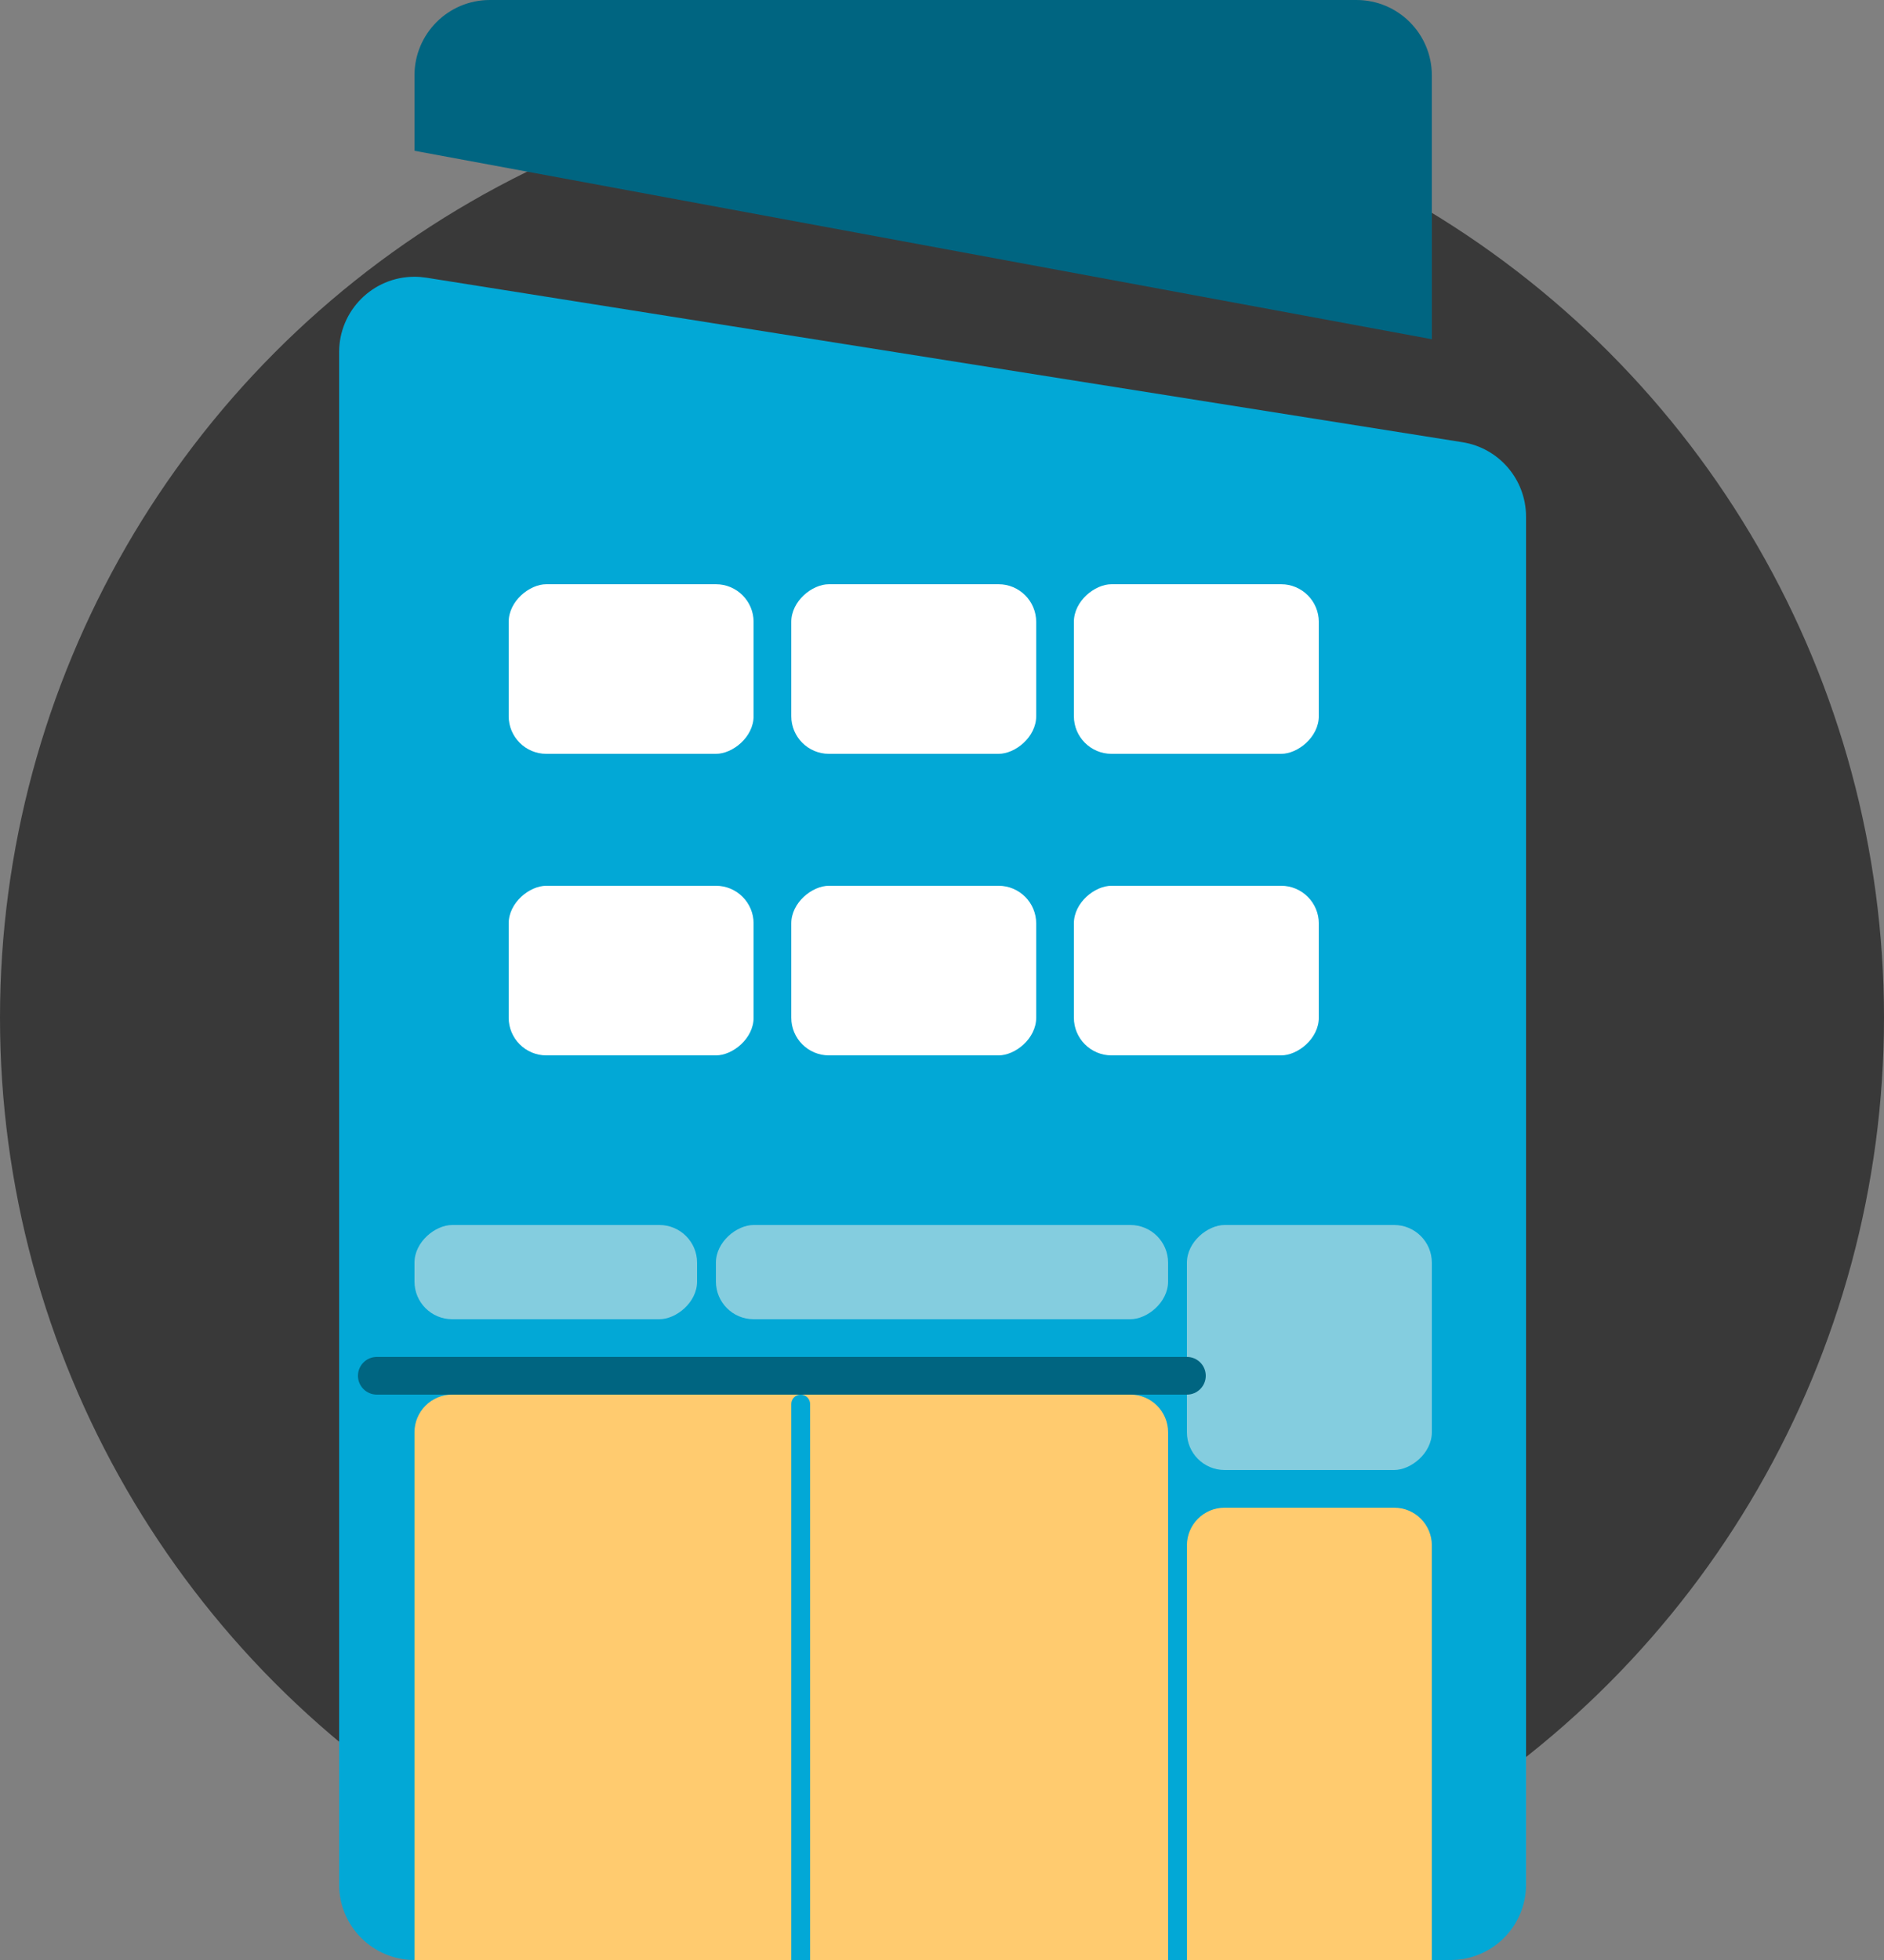 <?xml version="1.0" encoding="UTF-8"?>
<svg width="100px" height="104px" viewBox="0 0 100 104" version="1.1" xmlns="http://www.w3.org/2000/svg" xmlns:xlink="http://www.w3.org/1999/xlink">
    <rect x="0" y="0" width="100" height="104" fill="#808080" stroke="none"/>
    <title>icon/icon-studio</title>
    <g id="Symbols" stroke="none" stroke-width="1" fill="none" fill-rule="evenodd">
        <g id="icon-w-text---studio" transform="translate(-17, 0)">
            <g id="icon/icon-studio" transform="translate(17, 0)">
                <circle id="Mask" fill="#393939" cx="50" cy="54" r="50"></circle>
                <path d="M22.627,14.734 L77.627,23.465 C79.57,23.773 81,25.448 81,27.415 L81,100 C81,102.209 79.209,104 77,104 L65,104 L35,104 L22,104 C19.791,104 18,102.209 18,100 L18,18.685 C18,16.476 19.791,14.685 22,14.685 C22.21,14.685 22.42,14.702 22.627,14.734 Z" id="Path-2" fill="#02A8D6"></path>
                <path d="M22,8 L76,18 L76,4 C76,1.791 74.209,-4.05812251e-16 72,0 L26,0 C23.791,4.05812251e-16 22,1.791 22,4 L22,8 L22,8 Z" id="Path-3" fill="#006581"></path>
                <path d="M65,80 L74,80 C75.105,80 76,80.895 76,82 L76,104 L76,104 L63,104 L63,82 C63,80.895 63.895,80 65,80 Z" id="Rectangle" fill="#FFCB6F"></path>
                <path d="M24,74 L60,74 C61.105,74 62,74.895 62,76 L62,104 L62,104 L22,104 L22,76 C22,74.895 22.895,74 24,74 Z" id="Rectangle" fill="#FFCB6F"></path>
                <path d="M42.5,74 C42.776,74 43,74.224 43,74.5 L43,104 L43,104 L42,104 L42,74.5 C42,74.224 42.224,74 42.5,74 Z" id="Rectangle" fill="#02A8D6"></path>
                <rect id="Rectangle" fill="#84CDDF" transform="translate(50, 67.5) rotate(90) translate(-50, -67.5) " x="47.5" y="55.5" width="5" height="24" rx="2"></rect>
                <rect id="Rectangle" fill="#84CDDF" transform="translate(29.5, 67.5) rotate(90) translate(-29.5, -67.5) " x="27" y="60" width="5" height="15" rx="2"></rect>
                <rect id="Rectangle" fill="#FFFFFF" transform="translate(33.5, 51.5) rotate(90) translate(-33.5, -51.5) " x="29" y="45" width="9" height="13" rx="2"></rect>
                <rect id="Rectangle" fill="#FFFFFF" transform="translate(63.5, 51.5) rotate(90) translate(-63.5, -51.5) " x="59" y="45" width="9" height="13" rx="2"></rect>
                <rect id="Rectangle" fill="#FFFFFF" transform="translate(48.5, 51.5) rotate(90) translate(-48.5, -51.5) " x="44" y="45" width="9" height="13" rx="2"></rect>
                <rect id="Rectangle" fill="#FFFFFF" transform="translate(33.5, 35.5) rotate(90) translate(-33.5, -35.5) " x="29" y="29" width="9" height="13" rx="2"></rect>
                <rect id="Rectangle" fill="#FFFFFF" transform="translate(63.5, 35.5) rotate(90) translate(-63.5, -35.5) " x="59" y="29" width="9" height="13" rx="2"></rect>
                <rect id="Rectangle" fill="#FFFFFF" transform="translate(48.5, 35.5) rotate(90) translate(-48.5, -35.5) " x="44" y="29" width="9" height="13" rx="2"></rect>
                <rect id="Rectangle" fill="#84CDDF" transform="translate(69.5, 71.5) rotate(90) translate(-69.5, -71.5) " x="63" y="65" width="13" height="13" rx="2"></rect>
                <path d="M41.5,50.5 C42.052,50.5 42.5,50.948 42.5,51.5 L42.5,94.5 C42.5,95.052 42.052,95.5 41.5,95.5 C40.948,95.5 40.5,95.052 40.5,94.5 L40.5,51.5 C40.5,50.948 40.948,50.5 41.5,50.5 Z" id="Rectangle" fill="#006581" transform="translate(41.5, 73) rotate(90) translate(-41.5, -73) "></path>
            </g>
        </g>
    </g>
</svg>